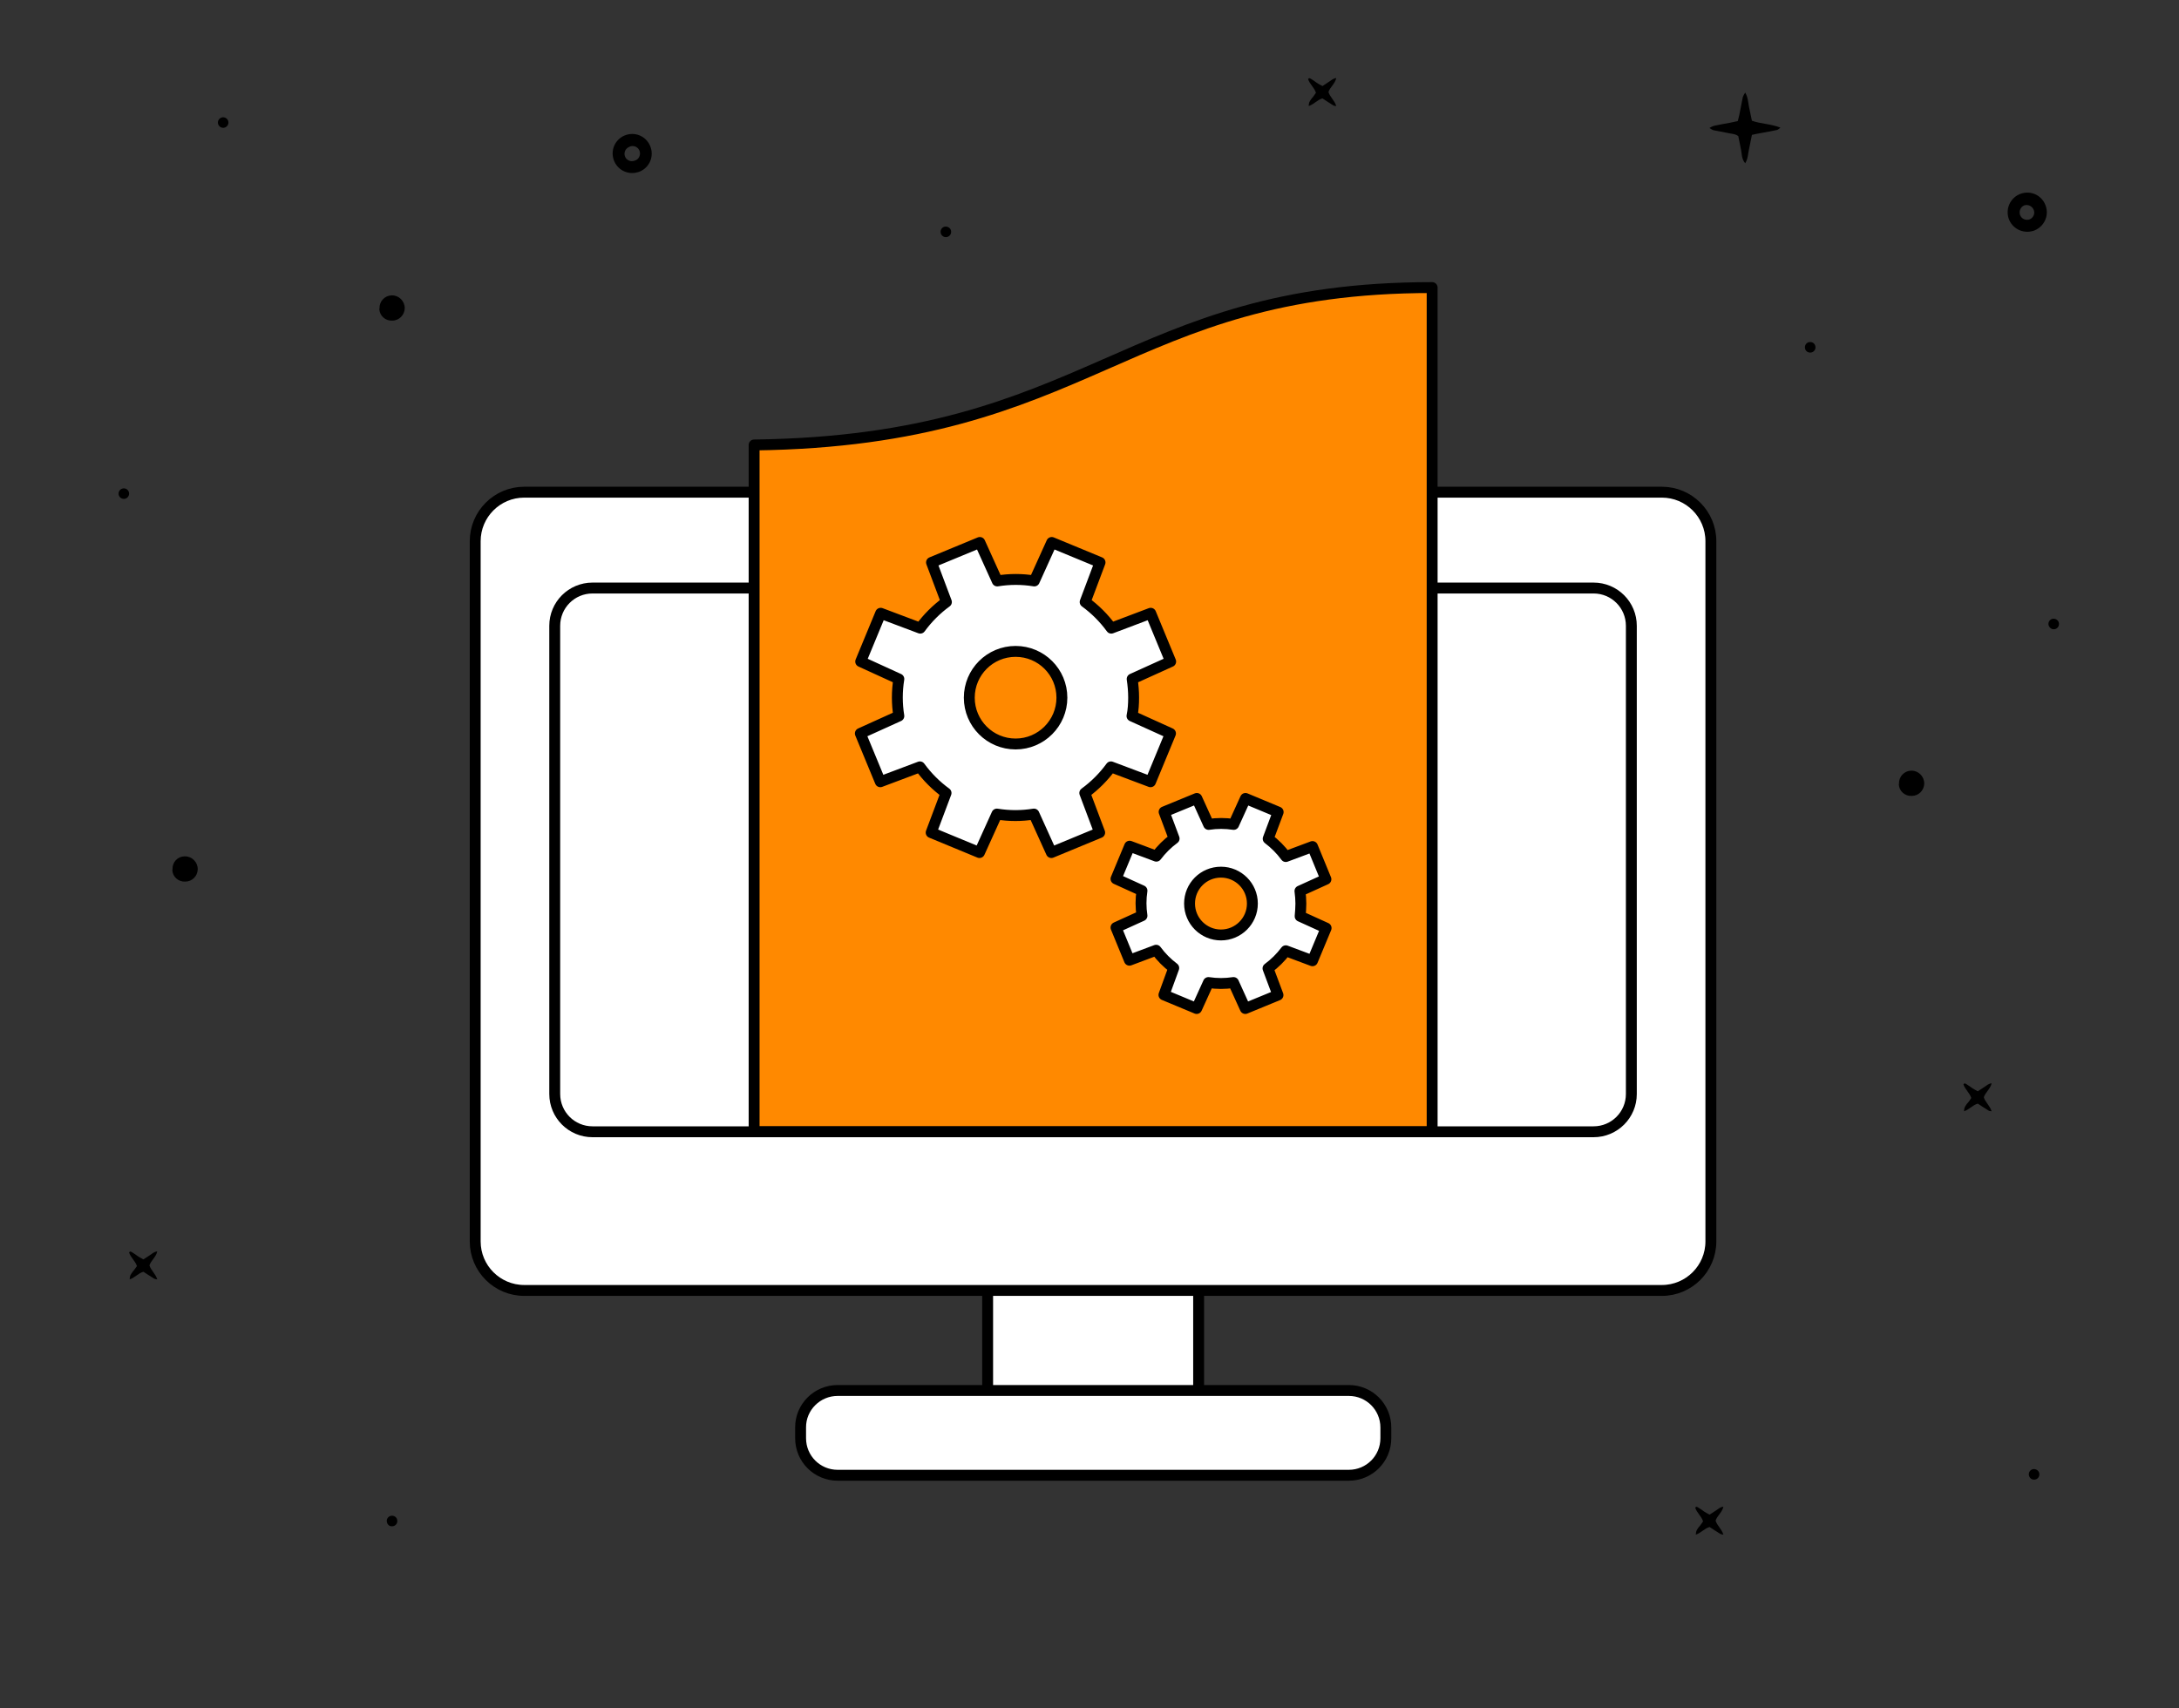 <?xml version="1.0" encoding="utf-8"?>
<!-- Generator: Adobe Illustrator 27.4.1, SVG Export Plug-In . SVG Version: 6.00 Build 0)  -->
<svg version="1.1" xmlns="http://www.w3.org/2000/svg" xmlns:xlink="http://www.w3.org/1999/xlink" x="0px" y="0px"
	 viewBox="0 0 1200 941" style="enable-background:new 0 0 1200 941;" xml:space="preserve">
<rect x="0" y="0" width="1200" height="941" fill="#333333" stroke="none"/>
<style type="text/css">
	.st0{fill:#FFFFFF;stroke:#000000;stroke-width:6;stroke-linejoin:round;}
	.st1{fill:#FF8900;stroke:#000000;stroke-width:6;stroke-linejoin:round;}
</style>
<g id="fondo">
</g>
<g id="Capa_1">
	<path d="M964.8,74.3l-1.6,7.9c-0.6,2.5-0.5,5.2-2.1,7.7c-2.1-2.4-1.8-5.2-2.3-7.5l-1.5-7.4c-1.5-1.2-3-1.2-4.5-1.5l-9.3-1.8
		c-0.7-0.3-1.4-0.7-2.1-1.2c0.8-0.5,1.6-0.9,2.5-1.2c3-0.6,5.9-1.2,8.9-1.7c1.3-0.3,2.7-0.6,4.2-0.9c0.3-1.3,0.7-2.4,0.9-3.6
		l1.9-9.7c0.3-0.8,0.8-1.6,1.3-2.4c1.6,2.7,1.6,5.4,2.1,7.9l1.6,7.6c5.1,1.8,10.4,1.7,15.7,3.8c-0.9,0.7-1.4,1.2-1.9,1.3
		c-3,0.6-5.9,1.2-8.9,1.7C968.2,73.5,966.8,73.9,964.8,74.3z"/>
	<path d="M358.4,81.4L358.4,81.4c-1.8-5.8-7.8-8.9-13.5-7.1c-5.7,1.8-8.8,7.8-7,13.5c1.8,5.7,7.8,8.8,13.5,7l0.1,0c0,0,0,0,0,0
		C357.1,93,360.2,87,358.4,81.4z M349.5,88.5L349.5,88.5c-2.1,0.8-4.5-0.2-5.3-2.3c-0.8-2.1,0.2-4.5,2.4-5.3l0.1-0.1
		c0.2-0.1,0.3-0.1,0.5-0.2c2.2-0.6,4.5,0.6,5.1,2.8S351.7,87.9,349.5,88.5z"/>
	<path d="M1126.7,113.7L1126.7,113.7C1126.7,113.7,1126.7,113.7,1126.7,113.7c-1.8-5.8-7.8-8.9-13.5-7.1c-5.7,1.8-8.8,7.8-7.1,13.5
		c1.8,5.7,7.8,8.8,13.5,7.1l0.1,0c0,0,0,0,0,0C1125.4,125.3,1128.5,119.3,1126.7,113.7z M1117.8,120.8L1117.8,120.8
		c-2.1,0.8-4.5-0.2-5.3-2.3c-0.8-2.1,0.2-4.5,2.3-5.4l0.1,0c2-0.6,4.1,0.4,5,2.3C1120.9,117.4,1119.9,119.9,1117.8,120.8z"/>
	<path d="M994,191.4c-0.1-1.6,1.2-3,2.8-3c1.6-0.1,3,1.2,3,2.8c0.1,1.6-1.2,3-2.8,3c-0.1,0-0.1,0-0.2,0
		C995.3,194.2,994,193,994,191.4C994,191.4,994,191.4,994,191.4L994,191.4z"/>
	<path d="M518,127.8c-0.1-1.6,1.2-3,2.8-3s3,1.2,3,2.8c0.1,1.6-1.2,3-2.8,3c-0.1,0-0.1,0-0.2,0C519.3,130.6,518,129.3,518,127.8
		C518,127.8,518,127.8,518,127.8L518,127.8z"/>
	<path d="M1117.3,812.2c-0.1-1.6,1.2-3,2.8-3s3,1.2,3,2.8c0.1,1.6-1.2,3-2.8,3c-0.1,0-0.1,0-0.2,0
		C1118.6,815,1117.4,813.8,1117.3,812.2C1117.3,812.2,1117.3,812.2,1117.3,812.2L1117.3,812.2z"/>
	<path d="M1128.1,343.8c-0.1-1.6,1.2-3,2.8-3s3,1.2,3,2.8c0.1,1.6-1.2,3-2.8,3c-0.1,0-0.1,0-0.2,0
		C1129.5,346.6,1128.2,345.3,1128.1,343.8C1128.1,343.8,1128.1,343.8,1128.1,343.8L1128.1,343.8z"/>
	<path d="M213,837.9c-0.1-1.6,1.2-3,2.8-3c1.6-0.1,3,1.2,3,2.8c0.1,1.6-1.2,3-2.8,3c-0.1,0-0.1,0-0.2,0
		C214.3,840.8,213.1,839.5,213,837.9C213,838,213,838,213,837.9L213,837.9z"/>
	<path d="M1045.8,431.6c-0.1-3.8,2.8-6.9,6.5-7.1c0,0,0,0,0,0h0.4c3.9,0,7,3.2,7,7.1c-0.1,3.8-3.1,6.8-6.9,6.8
		c-3.7,0.2-6.9-2.6-7.1-6.3C1045.8,432,1045.8,431.8,1045.8,431.6z"/>
	<path d="M209,169.8c-0.1-3.8,2.8-6.9,6.5-7.1c0,0,0,0,0,0h0.4c3.9,0,7,3.2,7,7.1c-0.1,3.7-3.1,6.8-6.9,6.8
		c-3.7,0.2-6.9-2.6-7.1-6.3L209,169.8L209,169.8z"/>
	<path d="M95,478.7c-0.1-3.8,2.8-6.9,6.5-7c0,0,0,0,0,0h0.4c3.9,0,7,3.2,7,7.1c-0.1,3.8-3.1,6.8-6.9,6.8c-3.7,0.2-6.9-2.6-7.1-6.3
		c0,0,0,0,0,0C95,479.2,95,478.7,95,478.7z"/>
	<path d="M724.7,51.1c-0.9-2.9-3.5-4.8-4.3-7.5c0.5-0.9,1.1-0.4,1.5-0.2c1.2,0.7,2.3,1.5,3.4,2.3c0.9,0.6,1.9,1.1,3,1.7l3.8-2.5
		c1.1-0.7,2-1.7,3.8-1.9c-0.7,3.2-3.4,4.9-4.3,7.7c0.8,2.7,3.3,4.5,4.3,7.7c-0.6,0-1.2-0.1-1.7-0.4c-2-1.2-3.9-2.5-5.9-3.8
		c-2.9,0.8-4.7,3.3-7.6,4.2c0.2-2.1,0.2-2.1,1.6-4.1C723.2,53.4,723.9,52.2,724.7,51.1L724.7,51.1z"/>
	<path d="M75.4,697.4c-0.9-2.9-3.5-4.8-4.3-7.5c0.5-0.9,1.1-0.4,1.5-0.2c1.2,0.7,2.3,1.5,3.4,2.3c0.9,0.6,1.9,1.1,3,1.7l3.8-2.5
		c1.1-0.7,2-1.7,3.8-1.9c-0.7,3.2-3.4,4.9-4.3,7.7c0.8,2.7,3.3,4.5,4.3,7.7c-0.6,0-1.2-0.2-1.7-0.4c-2-1.2-3.9-2.5-5.9-3.8
		c-2.9,0.8-4.7,3.3-7.6,4.2c0.2-2.1,0.2-2.1,1.6-4.1C73.9,699.6,74.6,698.5,75.4,697.4L75.4,697.4z"/>
	<path d="M937.9,838c-0.9-2.9-3.5-4.8-4.3-7.5c0.5-0.9,1.1-0.4,1.5-0.2c1.2,0.7,2.3,1.5,3.4,2.3c0.9,0.6,1.9,1.1,3,1.7l3.8-2.5
		c1.1-0.7,2-1.7,3.8-1.9c-0.7,3.2-3.4,4.9-4.3,7.7c0.8,2.7,3.3,4.5,4.3,7.7c-0.6,0-1.2-0.2-1.7-0.4c-2-1.2-3.9-2.5-5.9-3.8
		c-2.9,0.8-4.7,3.3-7.6,4.2c0.2-2.1,0.2-2.1,1.6-4.1C936.4,840.3,937.1,839.1,937.9,838L937.9,838z"/>
	<path d="M1085.6,604.8c-0.9-2.9-3.5-4.8-4.3-7.5c0.5-0.9,1.1-0.4,1.5-0.2c1.2,0.7,2.3,1.5,3.4,2.3c0.9,0.6,1.9,1.1,3,1.7l3.8-2.5
		c1.1-0.7,2-1.7,3.8-1.9c-0.7,3.2-3.4,4.9-4.3,7.7c0.8,2.7,3.3,4.5,4.3,7.7c-0.6,0-1.2-0.1-1.7-0.4c-2-1.2-3.9-2.5-5.9-3.8
		c-2.9,0.8-4.7,3.3-7.6,4.2c0.2-2.1,0.2-2.1,1.6-4.1C1084.2,607,1084.9,605.9,1085.6,604.8L1085.6,604.8z"/>
	<path d="M65.3,271.9c0-1.6,1.3-2.9,2.9-2.9c1.6,0,2.9,1.3,2.9,2.9c0,0,0,0,0,0l0,0c0,1.6-1.3,2.9-2.9,2.9
		C66.6,274.8,65.3,273.5,65.3,271.9z"/>
	<path d="M120,67.5c0-1.6,1.3-2.9,2.9-2.9c1.6,0,2.9,1.3,2.9,2.9l0,0c0,1.6-1.3,2.9-2.9,2.9C121.3,70.4,120,69.1,120,67.5z"/>
	<g>
		<g>
			<path class="st0" d="M543.9,610.1h116.2v177.3H543.9V610.1z"/>
			<path class="st0" d="M288.7,271.1h626.5c14.9,0,27,12.1,27,27v385.7c0,14.9-12.1,27-27,27H288.7c-14.9,0-27-12.1-27-27V298.1
				C261.7,283.2,273.8,271.1,288.7,271.1z"/>
			<path class="st0" d="M461.3,765.9h281.5c11.3,0,20.4,9.1,20.4,20.4v5.9c0,11.3-9.1,20.4-20.4,20.4H461.3
				c-11.3,0-20.4-9.1-20.4-20.4v-5.9C440.8,775.1,450,765.9,461.3,765.9z"/>
			<path class="st0" d="M326.3,323.9h551.3c11.5,0,20.8,9.3,20.8,20.8v257.9c0,11.5-9.3,20.8-20.8,20.8H326.3
				c-11.5,0-20.8-9.3-20.8-20.8V344.7C305.5,333.2,314.8,323.9,326.3,323.9z"/>
		</g>
		<g>
			<path class="st1" d="M788.7,623.3H415.3V245.1c186.7-2.4,203.2-86.7,373.4-86.7V623.3z"/>
		</g>
		<path class="st0" d="M624.3,384.2L624.3,384.2c0-3.4-0.3-6.8-0.8-10.2l21.2-9.6l-11-26.6L612,346c-4-5.5-8.9-10.4-14.4-14.4
			l8.2-21.8l-26.6-11l-9.6,21.2c-6.8-1.1-13.6-1.1-20.4,0l-9.6-21.2l-26.6,11l8.2,21.8c-5.5,4-10.4,8.9-14.4,14.4l-21.8-8.2
			l-11,26.6L495,374c-1.1,6.8-1.1,13.6,0,20.4l-21.2,9.6l11,26.6l21.8-8.2c4,5.5,8.9,10.4,14.4,14.4l-8.2,21.8l26.6,11l9.6-21.2
			c6.8,1.1,13.6,1.1,20.4,0l9.6,21.2l26.6-11l-8.2-21.8c5.5-4,10.4-8.9,14.4-14.4l21.8,8.2l11-26.6l-21.2-9.6
			C624.1,391.1,624.3,387.7,624.3,384.2z M559.3,409.8c-14.1,0-25.5-11.4-25.5-25.5c0-14.1,11.4-25.5,25.5-25.5
			c14.1,0,25.5,11.4,25.5,25.5C584.8,398.3,573.4,409.8,559.3,409.8z"/>
		<path class="st0" d="M716.4,497.7L716.4,497.7c0-2.3-0.2-4.6-0.5-6.9l14.3-6.5l-7.4-18l-14.7,5.5c-2.7-3.7-6-7-9.7-9.8l5.5-14.7
			l-18-7.5l-6.5,14.3c-4.6-0.7-9.2-0.7-13.8,0l-6.5-14.3l-18,7.4l5.5,14.7c-3.7,2.7-7,6-9.8,9.7l-14.7-5.5l-7.5,18l14.3,6.5
			c-0.7,4.6-0.7,9.2,0,13.8l-14.3,6.5l7.4,18l14.7-5.5c2.7,3.7,6,7,9.7,9.8L641,548l18,7.5l6.5-14.3c4.6,0.7,9.2,0.7,13.8,0
			l6.5,14.3l18-7.4l-5.5-14.7c3.7-2.7,7-6,9.8-9.7l14.7,5.5l7.5-18l-14.3-6.5C716.2,502.3,716.4,500,716.4,497.7z M672.4,515
			c-9.5,0-17.3-7.7-17.3-17.3s7.7-17.3,17.3-17.3c9.5,0,17.3,7.7,17.3,17.3S681.9,515,672.4,515z"/>
	</g>
</g>
<g id="Isolation_Mode">
</g>
</svg>
